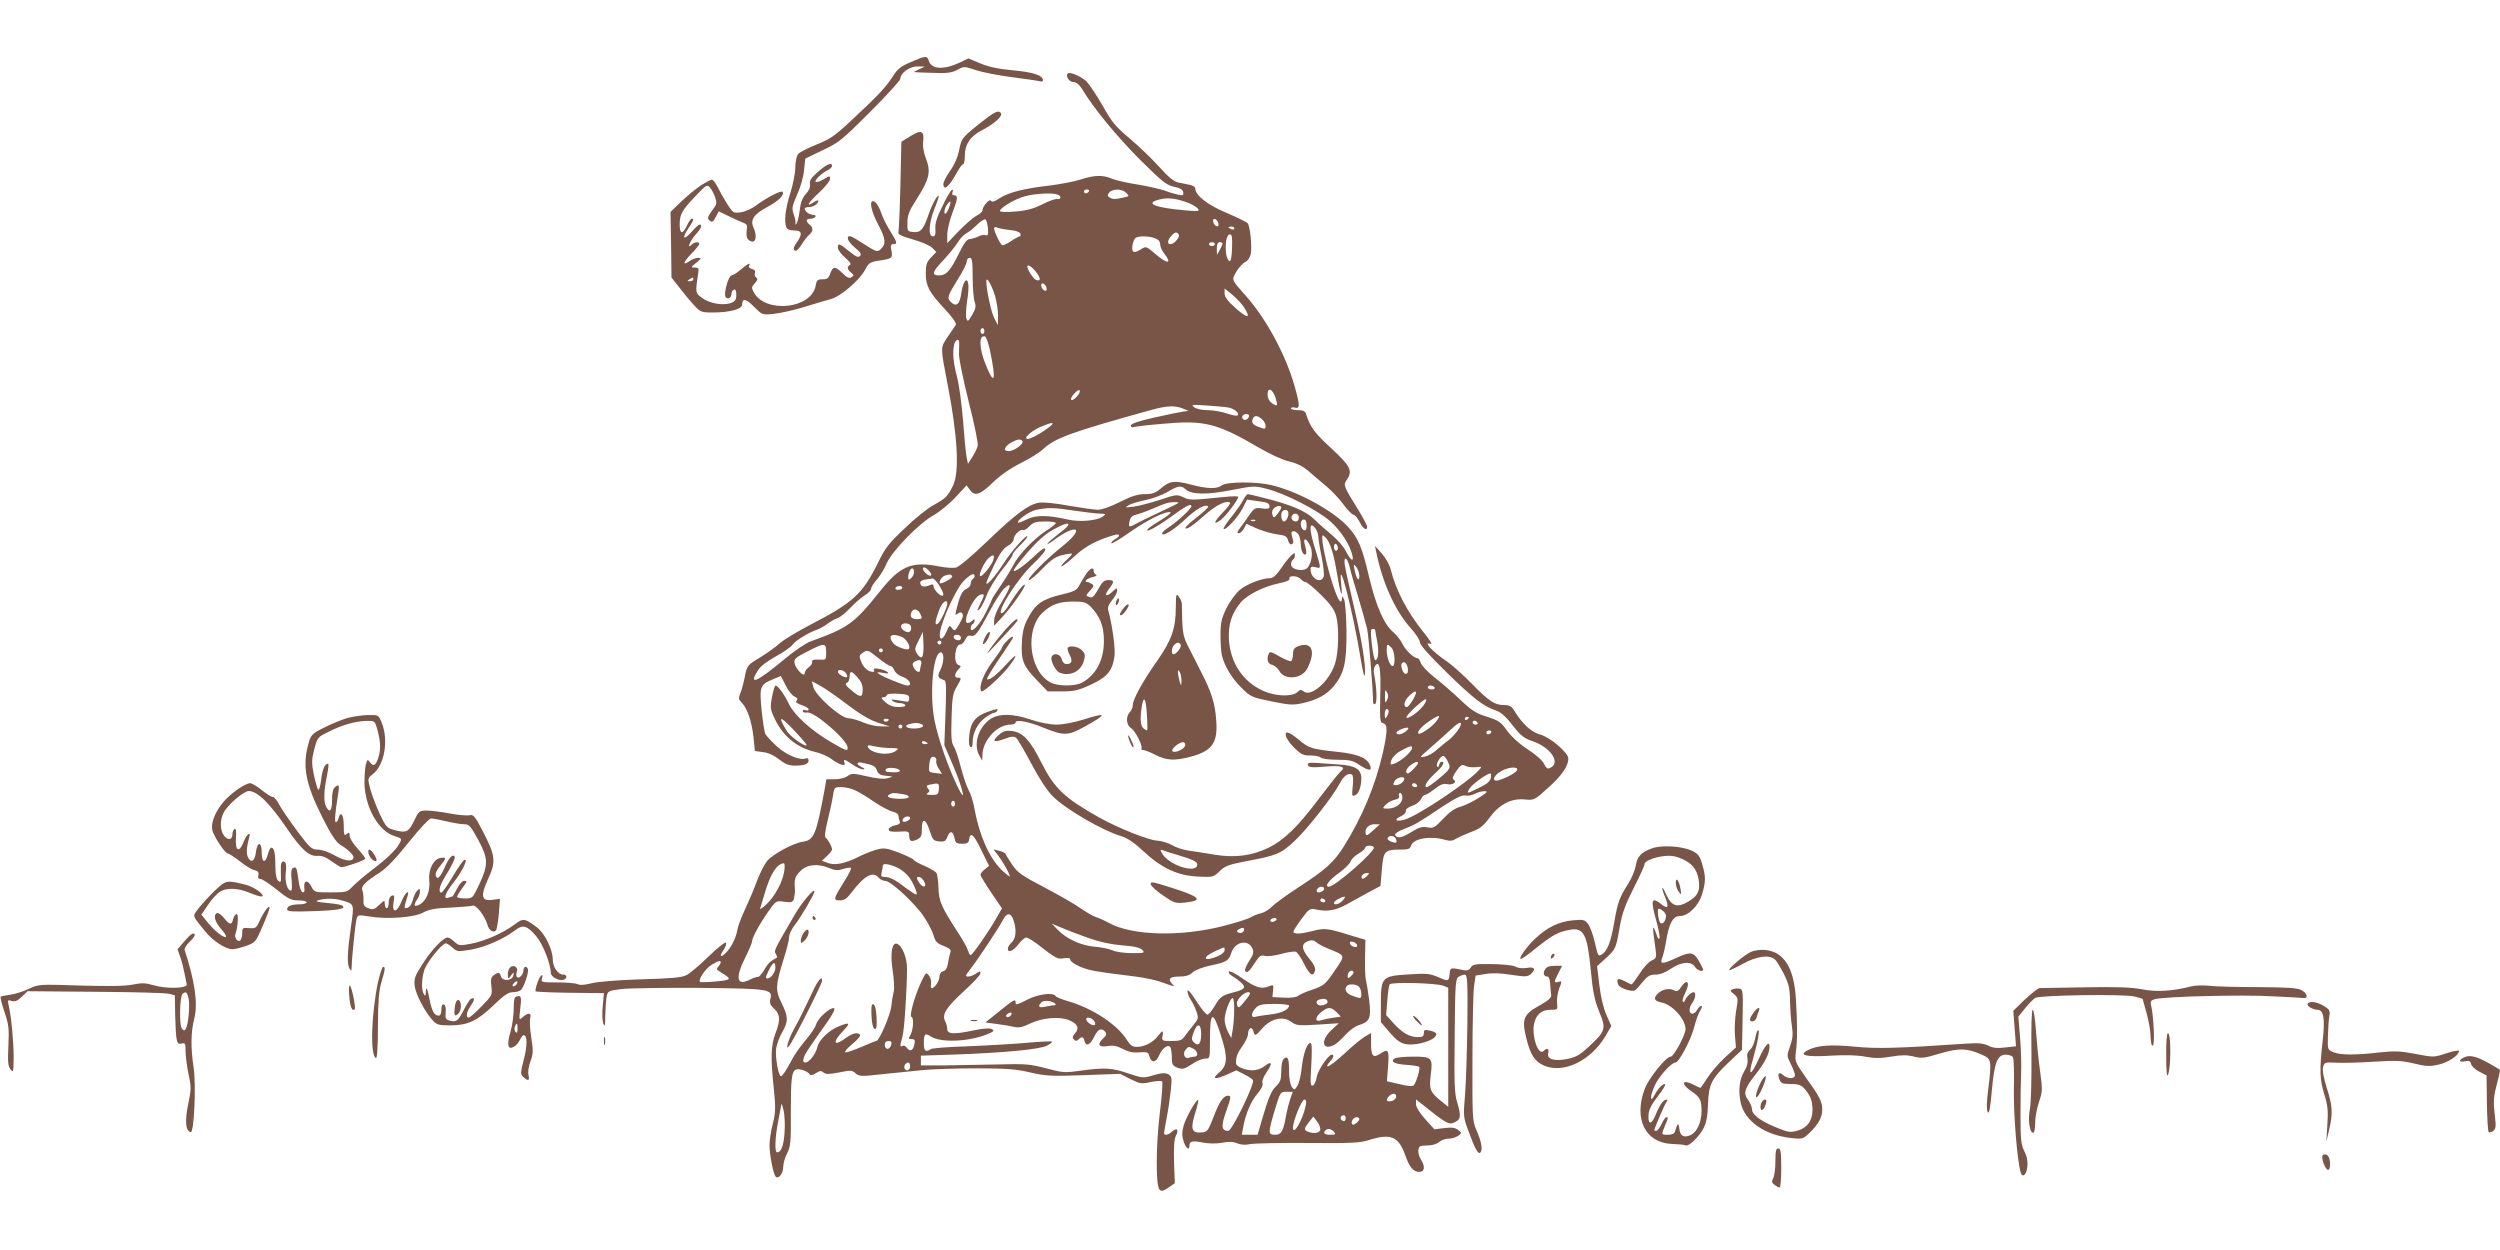 <?xml version="1.0" standalone="no"?>
<!DOCTYPE svg PUBLIC "-//W3C//DTD SVG 20010904//EN"
 "http://www.w3.org/TR/2001/REC-SVG-20010904/DTD/svg10.dtd">
<svg version="1.0" xmlns="http://www.w3.org/2000/svg"
 width="1280pt" height="640pt" viewBox="0 0 1280 640"
 preserveAspectRatio="xMidYMid meet">
<g transform="translate(0,640) scale(0.1,-0.1)"
fill="#795548" stroke="none">
<path d="M4663 6082 c-50 -21 -69 -36 -91 -72 -38 -58 -73 -96 -203 -217 -91
-86 -116 -104 -186 -132 -45 -18 -88 -40 -96 -49 -8 -10 -15 -39 -15 -69 0
-29 -12 -89 -26 -133 -25 -79 -32 -142 -20 -174 4 -10 18 -16 40 -16 41 0 44
-18 13 -62 -15 -20 -18 -33 -11 -40 7 -7 18 2 35 28 13 22 32 45 41 53 20 17
21 35 1 51 -21 17 -19 30 4 30 11 0 23 5 26 10 3 6 -2 10 -12 10 -19 0 -43 18
-43 32 0 4 10 8 23 8 23 0 47 17 47 32 0 5 -11 1 -25 -8 -42 -28 -28 -3 30 51
30 28 55 59 55 69 0 17 -2 17 -35 -3 -19 -11 -37 -16 -39 -12 -6 9 29 43 62
60 12 6 22 16 22 21 0 21 -29 9 -72 -30 -35 -30 -44 -45 -41 -62 3 -16 -4 -33
-21 -51 -18 -20 -27 -43 -32 -87 -4 -33 -12 -63 -18 -67 -6 -3 -8 -3 -4 1 3 4
1 25 -7 45 -12 35 -11 42 17 106 17 37 33 94 35 126 l6 57 89 43 c84 39 100
53 244 197 85 85 154 161 154 169 0 29 47 63 87 63 l38 -1 -30 -14 c-16 -7
-28 -14 -25 -14 3 -1 46 -3 95 -4 73 -3 97 0 126 15 35 19 36 19 95 -1 33 -11
116 -27 184 -36 69 -9 133 -18 143 -21 9 -3 17 -1 17 5 0 25 -51 42 -154 51
-75 7 -127 18 -168 36 l-60 25 -41 -20 c-85 -40 -148 -37 -162 9 -8 26 -17 25
-92 -8z"/>
<path d="M5467 6024 c-13 -13 7 -44 28 -44 16 0 30 -12 46 -37 58 -97 175
-239 294 -359 115 -114 136 -131 175 -140 31 -6 46 -15 48 -28 3 -16 -1 -18
-25 -13 -15 3 -47 12 -69 21 -23 8 -85 22 -138 31 -54 8 -113 22 -133 30 -47
20 -88 19 -160 -4 -33 -11 -105 -24 -159 -31 -130 -15 -211 -35 -256 -65 -25
-17 -39 -21 -44 -13 -8 12 -43 -28 -44 -49 0 -7 -14 -20 -31 -28 -17 -9 -57
-44 -90 -78 l-59 -62 0 42 c0 24 11 72 25 109 29 77 31 94 10 94 -9 0 -12 6
-8 17 4 10 2 14 -5 9 -6 -3 -28 -41 -48 -84 -28 -56 -37 -87 -35 -114 2 -29
-1 -38 -13 -38 -25 0 -20 70 9 142 14 34 23 63 21 65 -6 7 -34 -43 -51 -93
-26 -78 -41 -96 -78 -92 -31 3 -32 4 -31 49 0 37 9 60 47 119 65 102 74 140
49 205 -12 30 -18 64 -16 85 8 60 -7 68 -63 34 l-48 -30 -5 -224 c-3 -124 -8
-231 -10 -239 -4 -11 16 -20 74 -37 43 -12 88 -31 99 -43 l21 -21 -27 -28
c-22 -23 -27 -37 -27 -81 0 -66 17 -97 97 -183 40 -43 61 -73 57 -81 -4 -6
-23 -34 -42 -62 -38 -57 -38 -47 1 -250 50 -257 60 -442 27 -510 -27 -56 -38
-67 -100 -101 -30 -16 -97 -69 -148 -119 -82 -77 -101 -102 -138 -179 -77
-156 -127 -202 -340 -312 -71 -37 -144 -81 -162 -98 -18 -17 -63 -49 -100 -72
-65 -39 -67 -41 -78 -96 -6 -31 -16 -70 -23 -86 -11 -27 -10 -33 7 -50 28 -28
51 -96 60 -177 l7 -70 42 -6 c27 -3 57 -17 82 -37 30 -24 50 -32 80 -32 50 0
71 8 71 27 0 9 -6 13 -14 10 -30 -12 -98 17 -147 60 -27 25 -54 54 -60 64 -5
10 -14 67 -20 126 -11 120 -8 128 63 157 l36 15 24 -47 c12 -26 33 -52 45 -58
16 -7 19 -14 12 -21 -8 -8 0 -14 25 -23 20 -6 36 -16 36 -22 0 -6 -7 -8 -15
-4 -8 3 -15 1 -15 -5 0 -6 10 -9 23 -7 38 5 207 -142 207 -180 0 -19 -7 -17
-81 26 -102 59 -191 139 -219 196 -23 49 -57 96 -69 96 -4 0 -12 -26 -18 -57
-10 -50 -9 -64 8 -101 42 -97 116 -160 213 -182 26 -6 62 -21 80 -34 42 -32
78 -43 70 -22 -8 22 -1 20 42 -9 20 -14 44 -25 53 -24 11 0 9 4 -6 11 -32 15
-29 30 5 22 56 -12 63 -16 72 -39 7 -18 18 -25 47 -27 38 -4 38 -4 9 -12 -19
-6 -54 -3 -106 9 -72 16 -79 17 -101 1 -13 -9 -42 -16 -66 -16 l-42 0 -10 -58
c-43 -229 -53 -253 -112 -262 -48 -7 -152 -63 -182 -99 -13 -16 -37 -63 -52
-103 -14 -40 -42 -104 -60 -143 -18 -38 -36 -85 -39 -103 -8 -47 -33 -95 -62
-123 -27 -25 -32 -15 -8 19 8 12 14 28 11 35 -2 7 -40 -23 -88 -69 -46 -45
-98 -89 -115 -97 -23 -12 -78 -17 -230 -21 -121 -4 -221 -12 -254 -20 -35 -9
-61 -11 -72 -5 -9 5 -56 9 -103 9 -83 0 -86 1 -80 21 5 14 3 19 -3 15 -12 -7
-36 -75 -29 -82 2 -2 82 -6 177 -7 l172 -2 -6 -66 c-4 -36 -2 -76 3 -90 8 -19
10 -11 10 42 1 37 4 80 7 96 6 29 9 31 77 39 40 5 221 7 402 6 359 -4 372 -6
359 -59 -5 -17 0 -30 20 -48 31 -29 33 -57 6 -127 -23 -61 -25 -123 -8 -283
10 -97 9 -120 -5 -178 -10 -36 -17 -86 -17 -111 0 -49 19 -146 31 -160 14 -16
39 15 39 48 0 18 9 50 20 71 18 35 20 58 19 206 0 175 4 214 27 223 17 6 59
-8 69 -24 5 -8 14 -6 32 5 20 13 27 14 39 4 12 -10 28 -10 80 0 59 12 67 12
84 -4 18 -16 29 -17 127 -6 60 6 152 16 205 21 54 6 183 10 287 10 157 0 204
-4 276 -21 79 -18 106 -20 274 -14 l186 7 53 -27 c49 -24 57 -26 104 -15 28 6
54 7 58 3 4 -5 -1 -78 -12 -163 -20 -171 -21 -371 -1 -391 10 -10 19 -7 45 10
l33 23 -4 110 c-2 77 1 117 10 134 16 30 5 42 -19 21 -19 -18 -42 -23 -42 -9
0 4 6 41 14 82 8 41 17 105 21 142 6 61 5 67 -14 78 -16 8 -34 7 -75 -5 -53
-16 -57 -15 -129 9 -83 29 -124 31 -245 14 -78 -11 -90 -11 -175 12 -84 22
-106 24 -252 20 -88 -2 -212 -4 -275 -5 l-115 0 0 25 0 25 180 6 c246 9 427
26 465 45 17 9 29 18 26 21 -2 3 -59 0 -127 -6 -67 -6 -204 -14 -306 -18 -101
-3 -186 -10 -189 -15 -3 -4 -12 -8 -20 -8 -10 0 -14 12 -14 38 0 49 6 55 36
35 51 -33 197 -27 292 13 31 13 34 17 20 25 -11 6 -41 4 -90 -6 -104 -22 -138
-20 -138 6 0 11 -5 29 -11 41 -18 33 6 71 97 154 46 42 84 82 84 91 0 12 -3
12 -22 -1 -12 -9 -31 -16 -41 -16 -16 0 -15 5 11 38 40 51 145 210 166 250 21
41 41 41 55 1 17 -49 13 -94 -9 -114 -11 -10 -20 -24 -20 -32 0 -24 27 -13 54
22 15 19 33 35 40 35 7 0 32 -15 55 -32 101 -78 105 -80 139 -74 22 3 32 1 32
-8 0 -8 22 -23 49 -35 47 -20 75 -25 285 -51 49 -6 112 -20 140 -31 60 -22 64
-23 48 -7 -25 25 -13 38 35 38 34 0 53 6 69 21 13 12 51 27 89 35 85 18 96 24
109 65 19 58 86 72 108 23 9 -20 6 -30 -16 -64 -15 -22 -24 -45 -21 -51 9 -14
22 -3 51 43 22 34 29 39 50 34 14 -4 52 1 84 10 33 9 66 14 75 11 8 -4 27 -31
42 -62 28 -57 47 -69 56 -35 3 14 -6 34 -29 61 -41 50 -43 76 -8 90 20 7 31 6
43 -5 9 -8 36 -23 61 -33 91 -37 90 -31 33 -114 -47 -69 -54 -75 -111 -95 -34
-11 -68 -26 -76 -33 -9 -7 -37 -11 -73 -9 l-58 3 3 32 c3 32 3 33 -24 22 -38
-14 -66 -5 -135 43 -32 23 -62 38 -66 34 -5 -5 0 -13 11 -20 40 -24 66 -48 66
-60 0 -8 -21 -19 -47 -25 -67 -17 -75 -23 -104 -72 -14 -24 -31 -44 -37 -44
-7 0 -33 32 -57 70 -29 45 -45 63 -45 50 0 -11 8 -31 17 -44 9 -14 22 -40 29
-60 11 -33 10 -38 -14 -67 -15 -18 -35 -44 -45 -58 -15 -22 -25 -26 -69 -26
-48 0 -50 1 -46 25 6 32 1 32 -24 0 -25 -33 -69 -55 -107 -55 -23 0 -34 8 -51
35 -48 78 -176 163 -302 199 -31 9 -60 21 -63 26 -13 21 -92 10 -149 -20 -43
-23 -56 -27 -56 -15 0 23 -7 19 -84 -43 l-71 -57 60 -8 c33 -4 73 -11 89 -15
22 -5 42 -1 77 16 63 31 152 39 202 19 45 -19 55 -41 31 -68 -13 -15 -15 -22
-6 -31 9 -9 15 -9 24 0 17 17 25 15 31 -9 8 -29 29 -19 50 24 18 39 37 46 56
24 8 -11 6 -18 -9 -32 -34 -31 -26 -49 20 -41 29 5 49 1 80 -15 28 -15 53 -20
85 -17 38 3 45 0 49 -18 10 -37 34 -37 50 1 17 41 51 63 60 39 3 -9 6 -32 6
-53 0 -31 4 -38 29 -48 26 -9 35 -7 73 18 23 16 54 29 68 29 25 0 25 0 25 99
0 144 15 150 55 23 38 -119 36 -157 -11 -196 -38 -32 -17 -35 47 -6 l44 20 39
-20 c22 -11 43 -24 46 -30 11 -17 -107 -260 -126 -260 -35 0 -38 23 -13 94 28
81 29 86 11 86 -23 0 -45 -32 -74 -110 -27 -69 -31 -75 -59 -78 -52 -5 -60 16
-36 95 12 37 19 69 17 71 -8 8 -63 -89 -75 -132 -9 -34 -9 -52 0 -80 12 -36
30 -49 30 -22 0 23 14 27 69 16 31 -6 69 -6 98 -1 33 7 57 6 78 -3 19 -8 42
-9 65 -4 19 4 152 7 295 6 221 -2 268 0 314 15 113 35 151 19 186 -78 22 -62
41 -85 72 -85 28 0 31 28 7 65 -8 13 -14 34 -12 47 3 20 9 23 44 23 26 0 49 7
61 17 11 10 33 18 49 18 17 0 39 7 50 15 19 15 19 15 -1 30 -15 12 -33 14 -71
9 l-50 -6 -47 52 c-29 32 -47 62 -47 77 l0 24 38 -30 c110 -89 131 -101 156
-89 35 15 38 32 19 96 -16 50 -18 94 -15 347 2 259 4 291 19 303 9 6 24 12 32
12 14 0 16 -29 14 -252 -2 -139 -7 -303 -12 -364 -9 -105 -9 -114 15 -178 36
-100 54 -132 65 -115 11 17 3 57 -23 116 -19 42 -20 67 -19 362 0 174 4 341 8
371 l8 55 50 8 c33 6 78 5 132 -4 76 -11 85 -11 103 6 26 24 16 37 -25 29 -19
-3 -43 -1 -56 7 -14 7 -64 12 -120 13 -85 1 -99 -1 -109 -18 -8 -13 -19 -17
-38 -13 -67 14 -67 14 -70 -20 -4 -39 -6 -39 -63 -14 -38 16 -59 18 -147 12
-136 -8 -142 -14 -142 -149 l0 -95 45 -53 c35 -40 55 -55 83 -60 42 -8 118 10
145 33 20 19 14 28 -25 37 -24 5 -28 3 -28 -14 0 -16 -7 -20 -30 -20 -43 0
-80 21 -125 71 l-38 42 6 73 c3 40 8 78 12 84 8 13 238 7 275 -7 l25 -10 0
-305 0 -305 -42 34 c-51 42 -56 57 -48 127 12 91 7 96 -88 96 -45 0 -88 -4
-96 -9 -25 -16 -2 -29 59 -33 33 -2 62 -7 66 -10 7 -7 -13 -76 -27 -94 -6 -7
-28 -6 -73 5 l-65 15 6 78 c6 84 2 91 -42 62 -35 -23 -45 -10 -45 52 l0 55
-31 -18 c-17 -10 -64 -48 -104 -86 -40 -37 -79 -67 -86 -67 -7 0 -3 10 11 25
15 16 20 29 14 34 -14 14 -76 -74 -83 -116 -3 -20 -12 -38 -20 -41 -12 -4 -13
13 -7 107 4 71 3 111 -4 111 -18 0 -37 -54 -45 -125 -3 -38 -14 -81 -22 -94
-15 -23 -16 -24 -29 -6 -8 11 -14 44 -14 80 0 67 -6 81 -27 64 -8 -7 -13 -32
-13 -63 0 -43 -5 -57 -25 -76 -26 -24 -40 -58 -75 -177 l-21 -73 -40 0 -41 0
7 38 c12 68 40 134 73 172 20 24 30 44 26 54 -4 10 5 33 21 56 33 47 27 61
-11 31 -15 -12 -41 -21 -60 -21 -38 0 -83 18 -85 34 -3 30 6 54 32 90 16 22
29 50 29 62 0 31 20 41 27 15 7 -28 11 -27 47 15 43 49 104 63 146 33 27 -20
36 -21 137 -15 l108 7 -37 -34 c-61 -56 -47 -112 18 -74 11 7 35 29 53 49 18
20 47 42 65 48 61 20 67 35 56 131 -6 46 -14 93 -17 104 -3 11 -5 61 -4 111
l2 92 -73 22 c-122 38 -136 39 -195 24 -69 -18 -107 -18 -100 -1 3 7 22 37 43
65 37 50 41 52 74 45 58 -12 101 -4 159 29 31 17 81 45 113 62 l56 30 7 83 c8
96 14 103 94 103 41 0 51 3 56 21 12 36 98 51 174 29 24 -7 38 -6 54 5 12 7
47 23 78 35 46 16 64 31 95 73 51 69 111 100 179 94 50 -5 51 -4 121 59 69 61
104 112 104 150 0 30 -94 110 -144 123 -45 11 -94 57 -134 124 -13 21 -24 27
-50 27 -49 0 -78 19 -167 110 -44 45 -100 95 -125 112 -78 53 -128 108 -84 91
9 -3 -7 23 -36 58 -84 104 -143 216 -170 325 -5 22 -26 58 -45 80 l-35 39 6
-30 c31 -155 96 -300 174 -388 28 -30 50 -64 50 -76 0 -13 49 -68 136 -153
137 -134 190 -175 254 -196 24 -8 51 -32 85 -76 41 -53 58 -66 102 -81 91 -31
144 -108 93 -135 -16 -9 -22 -6 -35 20 -9 18 -45 49 -84 74 -42 27 -81 63
-104 94 -32 45 -43 53 -103 72 -56 17 -78 31 -138 88 -39 37 -99 89 -134 116
-34 27 -65 60 -68 73 -4 12 -11 23 -16 23 -19 0 -63 42 -78 74 -8 18 -30 45
-47 60 -47 39 -88 134 -123 281 -36 153 -55 199 -106 255 -75 84 -258 184
-394 216 -76 19 -229 18 -254 -1 -26 -20 -76 -18 -163 5 -82 21 -105 18 -151
-22 -26 -22 -42 -28 -81 -28 -36 0 -67 -10 -127 -40 -45 -23 -93 -40 -112 -40
-19 0 -87 10 -151 21 -71 13 -131 19 -153 15 -54 -10 -119 -59 -263 -197 -74
-72 -145 -131 -160 -135 -14 -3 -52 -1 -82 5 -145 29 -203 5 -308 -127 -132
-165 -163 -187 -355 -256 -25 -9 -85 -50 -135 -92 -142 -118 -184 -136 -135
-57 12 20 46 47 92 72 40 22 78 49 85 59 12 20 85 65 126 78 12 4 36 17 52 29
17 13 40 26 53 30 13 4 41 27 64 51 22 24 56 53 74 65 19 11 34 27 34 34 0 8
13 30 30 48 16 19 39 56 50 83 27 62 164 204 240 246 30 17 81 58 112 92 l57
61 16 -22 c25 -36 52 -28 119 37 40 39 91 73 142 99 43 21 94 52 113 70 63 59
144 88 555 202 80 22 123 24 163 7 l28 -12 -25 -3 c-14 -2 -80 -15 -147 -30
-83 -19 -123 -32 -123 -42 0 -7 6 -11 14 -8 7 3 73 11 147 17 216 20 279 4
498 -124 53 -31 118 -61 149 -68 37 -8 70 -24 98 -47 23 -20 65 -56 94 -80 29
-24 68 -66 87 -92 19 -26 42 -51 52 -54 10 -3 24 -20 32 -37 15 -33 39 -49 39
-26 0 8 -21 47 -46 88 -76 123 -77 127 -59 152 32 47 21 70 -78 162 -86 78
-109 110 -131 179 -4 12 -16 17 -41 17 -19 0 -35 4 -35 9 0 5 9 7 20 4 26 -7
26 11 0 104 -44 160 -145 349 -251 468 -76 86 -74 79 -49 124 13 21 33 44 45
49 13 6 25 23 29 42 7 38 -3 140 -16 157 -5 6 -54 30 -108 53 -98 41 -160 90
-160 125 0 7 -13 16 -30 19 -16 3 -43 9 -59 12 -20 4 -51 29 -97 81 -37 41
-105 106 -150 144 -71 59 -91 83 -138 167 -30 53 -68 109 -83 125 -28 26 -86
51 -96 41z m108 -604 c-3 -5 -10 -10 -16 -10 -5 0 -9 5 -9 10 0 6 7 10 16 10
8 0 12 -4 9 -10z m191 -7 c17 -17 16 -18 -12 -24 -43 -10 -58 -10 -73 0 -12 8
-12 12 -2 25 18 21 65 20 87 -1z m-352 -9 c22 -8 20 -26 -1 -23 -10 2 -45 -11
-78 -28 -45 -22 -80 -32 -137 -36 -48 -4 -78 -3 -78 3 0 16 76 61 127 75 51
14 141 19 167 9z m663 -40 c23 -8 47 -22 55 -31 12 -15 6 -16 -63 -10 -161 14
-214 37 -127 57 39 9 78 4 135 -16z m-1220 -33 c-7 -17 -16 -29 -19 -25 -7 7
0 33 15 52 16 21 18 7 4 -27z m201 -99 c3 -34 0 -41 -12 -36 -8 3 -25 0 -37
-7 -13 -6 -32 -12 -44 -13 -15 -1 -29 -20 -55 -73 -44 -89 -65 -113 -102 -113
-41 0 -35 18 25 81 28 31 61 71 72 90 11 18 30 38 42 44 12 6 36 25 54 43 18
18 38 31 44 29 5 -2 11 -22 13 -45z m1180 24 c3 -12 -1 -17 -10 -14 -7 3 -15
13 -16 22 -3 12 1 17 10 14 7 -3 15 -13 16 -22z m-1066 -34 c28 -2 49 -10 52
-18 3 -8 2 -14 -3 -14 -4 0 -25 -11 -45 -25 -21 -14 -41 -23 -45 -20 -11 6
-41 69 -41 85 0 8 6 9 18 4 9 -4 38 -9 64 -12z m1148 8 c0 -5 -7 -7 -15 -4 -8
4 -15 8 -15 10 0 2 7 4 15 4 8 0 15 -4 15 -10z m-285 -31 c8 -12 -23 -49 -42
-49 -18 0 -16 20 4 42 18 21 29 23 38 7z m273 -69 c-1 -41 -6 -69 -12 -67 -28
9 -27 137 1 137 11 0 13 -15 11 -70z m-394 50 c17 -6 26 -17 26 -31 0 -11 9
-32 20 -46 44 -56 18 -57 -45 -3 -45 39 -48 40 -71 25 -38 -24 -51 -20 -46 18
3 17 10 35 16 39 16 11 70 10 100 -2z m306 -30 c0 -5 -7 -10 -15 -10 -8 0 -15
5 -15 10 0 6 7 10 15 10 8 0 15 -4 15 -10z m40 3 c-1 -5 -7 -19 -15 -33 l-14
-25 -1 33 c0 22 5 32 15 32 8 0 15 -3 15 -7z m-1280 -172 c0 -55 5 -112 10
-126 8 -22 6 -35 -12 -66 -20 -35 -23 -38 -30 -20 -4 11 -2 49 3 85 6 36 9 76
7 90 -5 43 -29 14 -36 -45 -8 -58 -26 -73 -55 -44 -19 19 -16 30 40 120 24 38
43 77 43 87 0 10 7 18 15 18 12 0 15 -18 15 -99z m324 27 c26 -33 26 -51 0
-41 -13 5 -44 52 -44 68 0 14 21 2 44 -27z m-209 -124 c8 -28 15 -74 15 -101
l-1 -48 -18 35 c-16 30 -42 151 -41 192 1 25 29 -25 45 -78z m263 42 c3 -12
-1 -17 -10 -14 -7 3 -15 13 -16 22 -3 12 1 17 10 14 7 -3 15 -13 16 -22z
m1015 -105 c32 -53 15 -53 -45 0 -42 37 -58 58 -58 76 l0 26 43 -35 c23 -20
50 -49 60 -67z m-1333 -116 c0 -8 -4 -15 -10 -15 -5 0 -10 7 -10 15 0 8 5 15
10 15 6 0 10 -7 10 -15z m27 -91 c35 -163 26 -197 -21 -79 -34 84 -35 153 -2
142 5 -2 15 -30 23 -63z m-156 34 c0 -7 0 -33 -1 -58 -1 -26 21 -130 50 -248
29 -113 49 -212 46 -225 -3 -12 -15 -38 -28 -57 l-22 -35 -7 35 c-4 19 -12
103 -18 185 -7 83 -20 184 -31 225 -20 77 -24 128 -14 168 7 24 23 30 25 10z
m600 -281 c-29 -30 -39 -12 -10 19 14 15 25 20 27 14 3 -7 -5 -21 -17 -33z
m1020 -4 c13 -42 10 -47 -19 -27 -14 10 -22 26 -22 44 0 40 25 30 41 -17z
m-245 -49 c33 -5 62 -29 50 -41 -3 -4 -28 1 -54 10 -26 9 -70 17 -98 17 -29 0
-58 6 -70 15 -17 13 -11 14 61 9 44 -3 94 -7 111 -10z m108 -49 c-4 -8 -12
-15 -20 -15 -8 0 -14 7 -14 15 0 8 9 15 20 15 13 0 18 -5 14 -15z m68 -12 c10
-9 18 -24 18 -34 0 -16 -4 -17 -30 -7 -35 12 -44 23 -36 43 7 20 25 19 48 -2z
m-1088 -38 c-42 -33 -104 -67 -116 -62 -19 6 31 47 83 67 49 20 62 18 33 -5z
m-139 -74 c8 -14 -44 -51 -71 -51 -30 0 -22 25 15 45 31 17 48 19 56 6z m835
-246 c31 -28 110 -29 236 -4 113 22 119 22 180 6 95 -24 262 -110 325 -166 54
-48 100 -119 113 -174 9 -39 -9 -26 -34 23 -11 21 -43 58 -72 82 -29 24 -70
60 -92 82 -43 40 -116 72 -252 106 -42 11 -81 20 -85 20 -5 0 -16 -15 -25 -32
-9 -18 -37 -57 -61 -87 -24 -29 -41 -56 -38 -59 9 -10 73 59 97 105 l23 45 49
-7 c57 -7 66 -11 66 -30 0 -9 -10 -12 -38 -8 -35 5 -40 2 -65 -33 -14 -22 -36
-51 -47 -66 -16 -21 -18 -28 -8 -28 8 0 20 11 27 24 l13 24 53 -24 c30 -13 76
-26 104 -30 42 -5 50 -10 56 -31 3 -13 11 -22 18 -20 7 2 10 11 8 18 -2 8 -6
22 -8 32 -7 24 23 22 37 -2 5 -11 10 -32 10 -48 0 -32 15 -61 26 -50 4 4 2 23
-4 43 -13 43 5 43 26 0 15 -31 10 -82 -12 -111 -18 -25 -86 -13 -86 15 0 10 5
22 10 25 6 3 10 13 10 22 0 14 -2 14 -19 -1 -10 -9 -34 -39 -52 -66 -22 -33
-41 -50 -55 -50 -41 0 -120 -30 -156 -60 -20 -17 -51 -59 -68 -93 -26 -53 -31
-75 -31 -138 0 -41 3 -88 7 -104 13 -55 52 -120 101 -167 46 -46 53 -49 153
-69 91 -19 111 -20 160 -9 75 17 122 43 159 87 53 65 66 120 65 278 -1 77 -6
151 -12 165 -8 18 -11 20 -11 8 -2 -38 -19 -15 -44 60 -27 79 -57 206 -57 245
0 20 1 20 17 5 23 -24 41 -79 59 -188 17 -104 30 -137 21 -51 -19 169 60 -137
100 -384 10 -62 19 -97 21 -81 6 47 -15 177 -57 355 -21 91 -42 183 -45 204
-9 52 11 48 24 -5 5 -24 26 -95 45 -158 19 -63 39 -136 45 -161 8 -40 29 -299
30 -367 0 -15 4 -21 11 -16 11 6 8 86 -6 154 -3 14 -1 32 5 40 23 34 31 -13
27 -152 -3 -125 -2 -137 15 -141 23 -7 23 -37 -1 -148 -38 -168 -106 -332
-202 -485 -50 -79 -92 -117 -232 -208 -62 -40 -123 -85 -136 -99 -13 -14 -38
-29 -55 -33 -17 -4 -40 -13 -51 -20 -12 -8 -75 -28 -141 -45 -218 -56 -467
-50 -585 15 -24 13 -55 27 -69 31 -14 4 -47 24 -75 43 -27 20 -111 68 -185
107 -118 62 -139 76 -167 117 -17 26 -33 51 -35 56 -1 5 -16 12 -32 16 l-29 7
25 -33 c26 -35 58 -92 58 -105 0 -4 -18 11 -41 32 -64 63 -114 175 -140 315
-6 36 -20 79 -30 95 -9 17 -27 68 -39 115 -12 47 -28 96 -37 109 -12 18 -14
48 -11 145 3 104 6 126 26 159 26 45 26 47 7 47 -20 0 -19 19 1 42 16 16 16
18 0 24 -26 10 -17 104 10 104 8 0 20 11 26 25 8 17 17 24 28 20 22 -7 38 14
95 122 27 51 61 105 77 120 41 39 36 11 -12 -67 -23 -37 -40 -78 -40 -95 l0
-29 41 44 c47 50 123 159 116 166 -6 6 -40 -37 -78 -98 -15 -27 -34 -48 -40
-48 -32 0 82 180 162 254 36 34 64 67 61 74 -3 10 -17 1 -46 -26 -56 -54 -116
-97 -116 -83 0 6 32 48 71 93 49 56 91 94 131 116 84 48 108 38 36 -15 -31
-24 -60 -48 -64 -55 -5 -7 8 -1 27 13 121 91 168 69 52 -25 -85 -67 -192 -176
-174 -176 7 0 38 27 69 59 44 46 67 61 102 69 24 6 46 9 48 7 3 -2 -11 -18
-29 -34 -18 -17 -29 -31 -24 -31 6 0 37 25 70 55 55 50 110 79 198 105 31 10
37 -4 7 -20 -11 -6 -20 -15 -20 -21 0 -6 43 20 96 57 92 64 184 109 207 101 6
-2 -17 -20 -51 -41 -34 -20 -64 -41 -67 -47 -12 -19 46 12 112 59 88 64 113
77 113 60 0 -13 -73 -80 -122 -112 -16 -10 -28 -22 -28 -27 0 -19 57 15 117
71 58 55 105 81 119 67 3 -3 -22 -27 -55 -53 -34 -26 -61 -51 -61 -56 0 -15
37 10 101 67 55 49 111 76 127 61 3 -4 -14 -26 -38 -51 -47 -48 -51 -69 -6
-34 25 20 86 101 86 115 0 4 -30 4 -67 0 -179 -18 -180 -18 -214 -2 -33 15
-38 15 -119 -13 -47 -15 -107 -31 -135 -35 -47 -6 -48 -5 -25 8 14 8 53 19 87
26 34 7 83 25 110 41 56 33 70 35 93 14z m-75 -90 c-27 -13 -75 -36 -105 -50
-30 -14 -66 -32 -80 -40 -30 -17 -34 -14 -26 19 4 17 15 28 34 31 15 4 52 17
82 30 72 31 80 33 115 34 28 0 26 -2 -20 -24z m565 -4 c0 -5 -9 -19 -19 -32
-18 -22 -20 -22 -26 -6 -4 9 -2 24 5 32 14 16 40 20 40 6z m-1056 -16 c55 -8
113 -15 130 -15 29 -1 30 -2 12 -15 -28 -21 -120 -29 -179 -15 -100 23 -164
24 -209 1 -23 -11 -43 -19 -45 -17 -10 10 55 57 90 65 61 13 91 13 201 -4z
m1090 -3 c9 -15 -6 -52 -20 -52 -14 0 -20 41 -7 53 9 9 21 9 27 -1z m56 -32
c0 -11 -6 -20 -14 -20 -18 0 -29 16 -21 30 11 18 35 11 35 -10z m-223 -16 c-3
-3 -12 -4 -19 -1 -8 3 -5 6 6 6 11 1 17 -2 13 -5z m263 -24 c0 -22 -4 -28 -15
-24 -8 4 -15 17 -15 30 0 15 6 24 15 24 10 0 15 -10 15 -30z m-1285 10 c-4 -6
-25 -23 -48 -37 -59 -37 -142 -123 -168 -175 -12 -23 -41 -71 -65 -106 -24
-35 -44 -65 -44 -68 0 -2 -14 -34 -32 -69 -31 -64 -78 -113 -78 -81 0 8 5 18
10 21 6 3 10 11 10 18 0 8 -3 8 -12 -1 -7 -7 -17 -12 -24 -12 -29 0 27 131 63
144 25 10 26 1 2 -45 -16 -33 -18 -40 -6 -30 9 7 26 39 38 71 12 33 46 90 79
131 32 40 57 76 55 80 -2 3 14 23 35 44 22 22 40 43 40 47 0 18 -80 -72 -122
-137 -43 -67 -88 -118 -88 -100 0 5 18 46 40 92 29 60 49 87 70 98 17 9 30 24
30 34 0 21 35 55 48 47 5 -3 20 6 32 19 20 21 33 25 82 25 39 0 57 -4 53 -10z
m1331 -27 c7 -10 14 -29 14 -42 0 -13 8 -60 17 -105 9 -45 14 -90 10 -99 -15
-38 -67 -8 -67 38 0 13 6 16 25 11 30 -8 30 -10 0 89 -34 107 -33 152 1 108z
m114 -99 c0 -8 -4 -14 -10 -14 -5 0 -10 9 -10 21 0 11 5 17 10 14 6 -3 10 -13
10 -21z m-1765 -63 c-8 -25 -53 -81 -65 -81 -14 0 19 73 42 93 25 21 32 17 23
-12z m1875 -80 c0 -34 -16 -15 -24 29 -7 33 -6 34 9 16 8 -11 15 -31 15 -45z
m-2193 3 c-10 -10 -48 27 -41 38 4 6 16 1 27 -11 12 -11 18 -24 14 -27z m-87
17 c0 -10 -7 -24 -15 -31 -12 -10 -15 -10 -15 3 0 23 11 47 21 47 5 0 9 -8 9
-19z m195 -21 c6 -9 -55 -43 -63 -36 -7 8 12 35 26 39 28 8 31 7 37 -3z m115
1 c0 -6 -4 -13 -10 -16 -5 -3 -10 -14 -10 -23 0 -10 -10 -22 -22 -27 -22 -9
-35 -38 -52 -109 -6 -25 -5 -28 7 -18 14 12 27 7 27 -12 0 -6 -10 -27 -21 -46
-20 -32 -22 -33 -35 -16 -12 17 -14 15 -28 -18 -19 -46 -40 -48 -33 -3 9 62
81 219 118 259 34 36 59 48 59 29z m1670 -16 c7 -8 18 -15 24 -15 7 0 42 -29
79 -65 49 -48 69 -77 78 -108 16 -59 13 -189 -6 -246 -29 -90 -123 -172 -160
-141 -13 10 -19 10 -33 -4 -28 -25 -116 -21 -177 8 -102 47 -165 142 -173 261
-4 78 14 135 61 191 33 39 117 81 193 97 40 8 59 16 56 25 -5 17 43 15 58 -3z
m-1852 -31 c22 -36 28 -54 15 -54 -13 0 -43 33 -43 48 0 10 -6 12 -17 7 -31
-13 -47 -10 -51 7 -3 15 9 20 63 26 6 1 20 -15 33 -34z m-188 -14 c0 -5 -9
-10 -21 -10 -11 0 -17 5 -14 10 3 6 13 10 21 10 8 0 14 -4 14 -10z m230 -82
c-1 -20 -36 -95 -49 -102 -16 -10 -14 12 6 67 15 43 43 65 43 35z m-140 -47
c14 -28 13 -31 -14 -31 -29 0 -39 12 -30 34 8 22 31 20 44 -3z m-45 -75 c0
-25 -16 -30 -39 -13 -24 17 -12 39 17 35 14 -2 22 -10 22 -22z m2375 -9 c0 -2
5 -29 11 -60 10 -56 6 -97 -10 -97 -4 0 -12 36 -17 80 -7 63 -7 80 3 80 7 0
13 -1 13 -3z m-2319 -140 c-6 -6 -15 0 -25 15 -14 22 -14 27 7 68 l22 45 3
-59 c2 -32 -1 -63 -7 -69z m-106 103 c24 -9 48 -47 39 -62 -7 -11 -68 11 -81
29 -29 38 -10 53 42 33z m305 -6 c0 -9 -7 -14 -17 -12 -25 5 -28 28 -4 28 12
0 21 -6 21 -16z m-100 -24 c0 -5 -4 -10 -10 -10 -5 0 -10 5 -10 10 0 6 5 10
10 10 6 0 10 -4 10 -10z m-590 -50 c0 -39 0 -39 -37 -37 -28 1 -37 -2 -35 -12
2 -7 -6 -20 -18 -28 -11 -8 -20 -21 -20 -30 0 -25 -47 22 -52 52 -4 20 4 28
65 59 89 46 97 46 97 -4z m2894 24 c18 -17 22 -94 6 -94 -14 0 -30 44 -30 81
0 33 3 35 24 13z m-2604 -14 c0 -5 -4 -10 -10 -10 -5 0 -10 5 -10 10 0 6 5 10
10 10 6 0 10 -4 10 -10z m-22 -40 c27 -22 55 -40 61 -40 7 0 15 -10 20 -22 4
-12 23 -27 42 -33 35 -12 53 -45 25 -45 -18 0 -137 49 -151 63 -6 6 3 6 25 2
23 -5 32 -4 25 3 -15 15 -79 27 -71 13 4 -6 2 -11 -4 -11 -24 0 -48 20 -60 51
-12 28 -12 33 5 45 26 19 26 19 83 -26z m332 0 c0 -17 -7 -45 -16 -62 -16 -31
-13 -39 21 -51 11 -4 11 -42 4 -222 l-4 -110 48 -112 c52 -125 66 -198 17 -95
-49 104 -97 242 -115 332 -27 134 -8 350 32 350 8 0 13 -12 13 -30z m-114 -32
c-3 -13 -6 -26 -6 -30 0 -16 -20 -7 -31 13 -9 17 -8 23 2 30 26 16 42 10 35
-13z m2492 -21 c2 -18 -1 -27 -11 -27 -14 0 -29 44 -19 55 12 12 27 -3 30 -28z
m-2878 -22 c7 -9 10 -18 7 -21 -7 -8 -47 14 -47 26 0 15 26 12 40 -5z m62 -25
c18 -20 26 -40 25 -64 -1 -40 -13 -39 -64 5 -24 20 -28 29 -17 33 8 3 14 17
14 31 0 33 10 32 42 -5z m-57 -135 c69 -52 119 -82 160 -95 l60 -19 -45 0
c-25 0 -65 9 -90 20 -25 11 -59 21 -77 22 -40 1 -169 117 -179 160 l-7 29 39
-21 c22 -11 84 -54 139 -96z m3010 85 c3 -5 -3 -10 -14 -10 -12 0 -21 5 -21
10 0 6 6 10 14 10 8 0 18 -4 21 -10z m-243 -64 c-9 -18 -11 -16 -11 19 0 33 1
37 10 21 8 -12 8 -25 1 -40z m148 39 c0 -17 -36 -75 -47 -75 -20 0 -15 31 10
55 21 22 37 30 37 20z m-2595 -30 c0 -11 -4 -19 -10 -18 -5 1 -28 4 -50 8 -30
5 -36 4 -25 -4 8 -6 25 -11 37 -11 12 0 25 -4 28 -10 4 -6 -10 -10 -34 -10
-28 0 -48 7 -68 25 -22 19 -24 24 -10 25 9 0 17 5 17 10 0 7 22 10 58 8 49 -3
57 -6 57 -23z m2634 -36 c-23 -32 -79 -72 -88 -63 -8 7 85 94 99 94 6 0 1 -14
-11 -31z m-179 -31 c0 -7 -5 -20 -10 -28 -8 -12 -10 -9 -10 13 0 15 5 27 10
27 6 0 10 -6 10 -12z m-2981 -170 c8 -23 -81 38 -99 67 -49 79 -39 84 28 14
37 -39 69 -76 71 -81z m3222 115 c-21 -26 -81 -67 -88 -59 -9 9 12 34 54 63
54 37 65 36 34 -4z m169 23 c0 -3 -4 -8 -10 -11 -5 -3 -10 -1 -10 4 0 6 5 11
10 11 6 0 10 -2 10 -4z m-2970 -10 c0 -11 -19 -15 -25 -6 -3 5 1 10 9 10 9 0
16 -2 16 -4z m3015 -16 c3 -5 -1 -10 -9 -10 -9 0 -16 5 -16 10 0 6 4 10 9 10
6 0 13 -4 16 -10z m-2851 -6 c27 -10 7 -24 -35 -24 -40 0 -54 15 -21 23 27 7
39 7 56 1z m2766 -1 c0 -16 -36 -62 -65 -84 -17 -12 -43 -35 -60 -49 -16 -15
-43 -30 -60 -34 -29 -6 -28 -4 19 37 27 23 72 63 100 89 49 46 66 56 66 41z
m-2860 -13 c0 -5 -4 -10 -10 -10 -5 0 -10 5 -10 10 0 6 5 10 10 10 6 0 10 -4
10 -10z m2576 -26 c-22 -16 -46 -19 -46 -5 0 10 52 31 60 24 3 -3 -4 -11 -14
-19z m439 -4 c-3 -5 -10 -10 -16 -10 -5 0 -9 5 -9 10 0 6 7 10 16 10 8 0 12
-4 9 -10z m-2885 -56 c0 -2 -7 -4 -15 -4 -8 0 -15 4 -15 10 0 5 7 7 15 4 8 -4
15 -8 15 -10z m-190 -24 c42 -1 44 -2 26 -15 -36 -27 -132 -12 -143 22 -3 8 6
9 34 2 21 -5 58 -9 83 -9z m2670 0 c0 -6 -11 -21 -24 -34 -30 -31 -86 -60 -86
-46 0 24 22 51 58 69 43 23 52 25 52 11z m-2436 -65 c-3 -7 2 -25 12 -40 l17
-27 -34 4 c-31 3 -34 6 -32 32 3 43 10 56 27 50 8 -3 12 -12 10 -19z m2619 -4
c12 -25 12 -31 -2 -48 -18 -21 -95 -83 -105 -83 -19 0 0 32 39 68 43 39 56 62
36 62 -5 0 -11 -8 -13 -17 -2 -11 -6 -14 -10 -7 -8 12 17 54 32 54 5 0 15 -13
23 -29z m-153 -8 c0 -10 -42 -53 -52 -53 -17 0 -7 28 15 43 24 17 37 21 37 10z
m296 -21 c32 4 33 3 16 -15 -54 -61 -311 -233 -379 -253 -47 -14 -60 -1 -18
18 14 6 24 18 23 26 -2 8 11 19 32 26 19 6 39 21 45 34 5 12 15 22 21 22 6 0
28 14 49 30 30 24 45 29 66 25 28 -6 51 12 31 24 -8 5 -3 19 15 44 22 31 29
35 45 26 11 -6 35 -9 54 -7z m-2949 -17 c3 -9 -22 -12 -65 -7 -7 1 -10 7 -7
13 8 13 67 8 72 -6z m3161 3 c-4 -13 -54 -41 -95 -53 -36 -10 -29 22 10 45 36
23 91 27 85 8z m-135 -41 c-3 -17 -21 -32 -59 -50 -67 -33 -68 -33 -48 -2 14
22 88 75 105 75 3 0 4 -10 2 -23z m-443 -5 c0 -14 -24 -32 -42 -32 -16 0 -17
3 -8 20 10 19 50 29 50 12z m-2383 -52 c-2 -27 -5 -30 -37 -30 -25 0 -31 3
-21 9 12 8 12 12 2 24 -10 13 -8 16 11 20 45 9 47 8 45 -23z m2448 20 c3 -5
-1 -10 -9 -10 -9 0 -16 5 -16 10 0 6 4 10 9 10 6 0 13 -4 16 -10z m-2882 -24
c18 -7 63 -34 99 -59 37 -25 80 -48 97 -52 17 -4 31 -13 31 -20 0 -7 3 -20 6
-29 5 -12 -2 -18 -25 -22 -17 -4 -31 -13 -31 -21 0 -10 13 -13 53 -11 48 3 52
1 52 -19 1 -31 9 -35 39 -22 22 11 26 18 26 56 0 59 20 53 41 -13 14 -44 19
-49 47 -52 27 -3 34 1 42 22 13 35 29 33 37 -4 5 -26 10 -30 39 -30 26 0 33 4
36 22 6 41 23 27 62 -54 l40 -81 -22 -18 c-12 -9 -22 -22 -22 -28 0 -5 25 -47
55 -91 l55 -81 -27 -47 c-40 -71 -124 -192 -133 -192 -4 0 -10 11 -14 23 -3
13 -28 58 -56 100 -80 123 -94 155 -95 223 -1 34 -6 67 -10 74 -4 7 -31 23
-60 36 -29 12 -56 27 -59 33 -3 5 -37 21 -75 36 -62 23 -74 25 -113 15 -23 -7
-63 -22 -88 -35 -72 -36 -122 -47 -160 -34 l-32 12 26 24 c14 13 26 28 26 34
0 14 -21 53 -33 60 -6 5 -2 38 11 90 11 46 24 103 27 127 6 40 8 42 41 42 19
0 49 -6 67 -14z m3197 -42 c-30 -19 -73 -39 -94 -45 -27 -7 -55 -27 -87 -61
-43 -46 -50 -50 -81 -44 -27 5 -43 0 -82 -24 -48 -31 -76 -35 -83 -14 -2 6 18
19 44 29 55 21 65 26 195 113 72 47 104 63 120 59 13 -3 34 1 48 8 14 8 36 14
50 14 21 0 16 -5 -30 -35z m-2948 20 c47 -8 39 -24 -12 -24 -50 0 -77 10 -58
21 16 10 22 11 70 3z m2558 -18 c0 -30 -34 -56 -74 -56 -28 0 -29 1 -12 19 10
11 31 23 46 26 20 4 27 11 23 21 -3 8 0 14 6 14 6 0 11 -11 11 -24z m-2290
-31 c0 -8 -4 -15 -10 -15 -5 0 -10 7 -10 15 0 8 5 15 10 15 6 0 10 -7 10 -15z
m-230 -74 c0 -10 -30 -24 -37 -17 -3 3 -2 9 2 15 8 13 35 15 35 2z m2370 -63
c-30 -27 -35 -29 -38 -15 -5 26 16 47 47 47 l26 -1 -35 -31z m117 -43 c8 -21
2 -24 -25 -14 -13 5 -20 13 -17 19 9 15 35 12 42 -5z m-113 -43 c11 -18 -199
-202 -230 -202 -25 0 0 34 55 73 27 20 52 45 56 56 3 11 21 29 40 40 19 11 35
25 35 31 0 12 37 14 44 2z m-3019 -124 c-9 -56 -48 -128 -93 -170 -19 -18 -33
-26 -30 -18 3 8 13 42 23 75 28 99 63 153 98 155 5 0 6 -19 2 -42z m585 17
c14 -7 35 -24 47 -37 24 -26 56 -98 44 -98 -5 0 -28 15 -52 33 -57 44 -83 57
-110 57 -17 0 -20 4 -15 23 3 12 6 28 6 35 0 14 38 8 80 -13z m-353 0 c29 -12
43 -13 70 -4 19 6 37 8 40 5 3 -3 -12 -34 -34 -68 -57 -91 -58 -98 -23 -98 22
0 36 9 57 37 69 91 113 115 143 78 7 -8 21 -15 32 -15 29 0 152 -114 198 -183
22 -32 44 -76 50 -96 8 -31 17 -41 51 -54 31 -12 40 -20 35 -33 -3 -8 -9 -33
-12 -54 -4 -26 -12 -40 -25 -43 -12 -3 -19 -14 -19 -28 0 -21 -25 -59 -40 -59
-4 0 -5 10 -3 23 2 12 -2 31 -10 41 -14 19 -16 18 -35 -20 -35 -70 -69 -187
-55 -191 15 -5 7 -79 -10 -100 -7 -10 -4 -13 10 -13 16 0 19 -5 15 -25 -6 -34
-22 -42 -38 -21 -7 10 -17 15 -23 11 -14 -8 -14 1 -1 45 10 33 23 231 24 351
0 56 -25 118 -52 127 -25 8 -35 -49 -22 -134 7 -45 10 -94 6 -110 -4 -16 -10
-49 -12 -74 -5 -46 -62 -179 -77 -180 -5 0 -40 -14 -78 -31 -39 -16 -75 -29
-81 -27 -6 2 10 21 35 42 26 21 44 42 41 47 -10 16 -39 10 -74 -16 -62 -46
-70 -22 -13 37 40 41 34 47 -25 22 -49 -20 -100 -70 -107 -105 -8 -35 -42 -79
-61 -79 -11 0 -14 6 -9 23 6 21 22 45 124 189 26 38 39 64 31 66 -18 6 -83
-51 -91 -82 -4 -15 -28 -51 -53 -80 -25 -29 -56 -73 -69 -97 -33 -62 -51 -89
-58 -89 -14 0 -31 102 -25 143 4 23 18 61 32 84 31 54 30 78 -4 147 -33 65
-32 92 12 231 14 44 26 92 26 106 0 14 13 43 30 64 30 38 100 157 100 171 0
20 -66 -58 -102 -121 -106 -182 -106 -182 -96 -199 6 -10 8 -18 6 -19 -33 -17
-47 -30 -65 -63 -13 -21 -28 -38 -33 -36 -6 1 -24 -5 -41 -14 -67 -34 -76 8
-24 112 19 38 35 75 35 82 0 20 38 90 83 154 40 57 41 57 83 51 37 -5 43 -3
49 16 3 12 6 34 5 49 -4 52 0 64 29 93 34 34 88 39 148 14z m2750 -42 c-9 -9
-19 -14 -23 -11 -10 10 6 28 24 28 15 0 15 -1 -1 -17z m-2267 -24 c7 -11 9
-23 6 -26 -7 -7 -24 5 -36 28 -8 15 -7 19 4 19 9 0 20 -9 26 -21z m2050 -39
c0 -12 -28 -25 -36 -17 -9 9 6 27 22 27 8 0 14 -5 14 -10z m95 -60 c-18 -20
-45 -27 -45 -12 0 9 37 30 54 31 5 1 1 -8 -9 -19z m-90 0 c3 -5 -1 -10 -9 -10
-9 0 -16 5 -16 10 0 6 4 10 9 10 6 0 13 -4 16 -10z m-250 -100 c-3 -5 -13 -10
-21 -10 -8 0 -12 5 -9 10 3 6 13 10 21 10 8 0 12 -4 9 -10z m-967 -91 c59 -21
116 -34 175 -39 62 -4 93 -12 105 -23 15 -16 12 -17 -52 -17 -37 0 -82 6 -99
14 -18 8 -59 16 -93 19 -70 6 -144 40 -189 87 l-30 31 48 -20 c27 -12 88 -35
135 -52z m802 42 c0 -14 -18 -23 -31 -15 -8 4 -7 9 2 15 18 11 29 11 29 0z
m578 -79 c3 -9 -2 -13 -14 -10 -9 1 -19 9 -22 16 -3 9 2 13 14 10 9 -1 19 -9
22 -16z m-678 -28 c0 -8 -16 -22 -35 -30 -74 -31 -85 -6 -11 27 50 23 46 22
46 3z m-2580 -62 c0 -4 -6 -14 -12 -21 -11 -11 -9 -15 6 -25 66 -40 65 -43
-18 -51 -43 -4 -80 -5 -82 -2 -11 11 29 69 59 87 35 21 47 25 47 12z m280 -26
c0 -25 -23 -56 -42 -56 -5 0 -8 6 -5 13 30 69 47 85 47 43z m2960 -25 c0 -5
-7 -14 -15 -21 -12 -10 -15 -10 -15 2 0 8 3 18 7 21 9 10 23 9 23 -2z m28 -73
c13 -13 17 -58 5 -58 -4 0 -22 5 -40 12 -31 11 -43 35 -26 51 11 11 48 8 61
-5z m-558 -35 c0 -5 -14 -24 -30 -43 -25 -31 -30 -33 -36 -17 -4 12 1 26 16
43 22 23 50 32 50 17z m-81 -85 c0 -35 -4 -81 -8 -103 l-7 -40 -17 32 c-9 18
-17 46 -17 62 0 35 28 111 41 111 5 0 9 -28 8 -62z m478 45 c5 -13 -32 -27
-47 -18 -15 10 -12 23 8 28 23 6 35 3 39 -10z m-1394 -12 c4 -4 2 -8 -5 -8 -7
0 -28 -3 -45 -7 -34 -8 -42 1 -21 22 13 13 55 8 71 -7z m1197 -9 c0 -21 -40
-40 -95 -46 -33 -4 -68 -9 -77 -12 -25 -7 -23 21 2 46 16 16 33 20 95 20 41 0
75 -4 75 -8z m243 -34 l22 -23 -40 -6 c-22 -3 -50 -9 -62 -13 -33 -11 -30 17
3 43 34 27 49 26 77 -1z m-1671 -20 c-6 -6 -15 -8 -19 -4 -4 4 -1 11 7 16 19
12 27 3 12 -12z m428 -23 c7 -9 10 -19 6 -22 -8 -9 -38 9 -44 25 -5 17 23 15
38 -3z m550 -69 c0 -50 -14 -66 -37 -43 -13 13 -13 20 -2 51 18 51 39 47 39
-8z m-1587 -56 c-3 -11 -12 -20 -19 -20 -8 0 -14 9 -14 20 0 13 7 20 19 20 14
0 18 -5 14 -20z m1548 -20 c22 -12 26 -40 5 -40 -8 0 -21 -3 -30 -6 -21 -8
-32 22 -16 41 15 18 16 18 41 5z m-1451 -90 c0 -11 -7 -20 -15 -20 -15 0 -21
21 -8 33 12 13 23 7 23 -13z m1946 -167 c-7 -21 -16 -56 -20 -78 -15 -86 -25
-105 -57 -105 -37 0 -37 9 -2 127 28 92 28 93 60 93 l32 0 -13 -37z m542 10
c-2 -10 -13 -19 -26 -21 -24 -4 -29 7 -10 26 18 18 40 15 36 -5z m-463 -45
c-15 -73 -65 -157 -65 -111 0 33 45 143 58 143 10 0 12 -9 7 -32z m-2668 -135
c-4 -67 -17 -103 -38 -103 -14 0 -11 76 6 163 8 43 15 82 16 85 1 4 5 -11 11
-33 5 -22 8 -72 5 -112z m2873 72 c0 -8 -4 -15 -9 -15 -13 0 -22 16 -14 24 11
11 23 6 23 -9z m-130 -56 c0 -20 -31 -26 -64 -13 -21 8 -20 16 6 49 l22 28 18
-23 c10 -12 18 -31 18 -41z m200 52 c0 -12 -29 -35 -36 -28 -11 10 5 37 21 37
8 0 15 -4 15 -9z m-130 -66 c11 -13 8 -15 -19 -15 -30 0 -39 9 -24 23 11 11
30 8 43 -8z"/>
<path d="M5562 3463 c-11 -16 -26 -42 -35 -58 -13 -27 -25 -33 -91 -49 -96
-22 -134 -48 -170 -116 -23 -42 -31 -71 -34 -130 -5 -92 7 -121 81 -197 l51
-53 73 0 c61 0 84 5 147 34 84 39 111 70 122 144 6 37 -11 163 -32 238 -4 14
3 31 20 51 14 17 26 39 26 49 0 15 -3 15 -25 -6 -32 -30 -44 -19 -16 16 27 35
27 44 -4 44 -19 0 -31 -9 -43 -31 -31 -55 -38 -63 -57 -55 -17 6 -16 8 6 32
20 21 21 27 9 34 -8 5 -18 10 -22 10 -22 0 -4 18 25 25 17 4 26 9 20 12 -7 2
-13 11 -13 19 0 22 -17 16 -38 -13z m23 -170 c46 -47 67 -99 67 -172 1 -100
-41 -179 -114 -217 -35 -18 -121 -18 -158 1 -112 58 -135 275 -39 361 44 40
82 53 150 54 59 0 69 -3 94 -27z"/>
<path d="M5467 3084 c-3 -4 1 -20 9 -36 17 -32 12 -48 -16 -48 -11 0 -20 10
-24 25 -7 28 -43 35 -52 11 -7 -18 21 -72 41 -80 55 -21 109 6 125 62 7 27 6
36 -11 53 -18 18 -59 26 -72 13z"/>
<path d="M6020 3289 c0 -106 -21 -166 -95 -272 -76 -108 -125 -198 -125 -227
0 -12 -7 -28 -15 -36 -22 -22 -19 -67 6 -82 22 -14 61 -91 53 -104 -3 -4 1 -8
9 -8 7 0 36 -11 63 -25 57 -29 97 -31 178 -10 113 30 142 71 133 188 -6 87
-25 146 -80 252 -22 44 -52 102 -66 130 -20 39 -26 67 -28 125 -1 41 -2 82 -2
91 -1 8 -8 24 -16 35 -13 17 -14 12 -15 -57z m25 -190 c7 -11 -22 -49 -37 -49
-12 0 -10 34 4 48 15 15 25 15 33 1z m4 -184 c-1 -29 -1 -29 -9 -5 -4 14 -8
34 -9 45 -1 16 1 17 9 5 5 -8 9 -28 9 -45z m-177 -172 c3 -43 3 -80 2 -82 -2
-2 -10 2 -19 9 -16 13 -19 51 -9 113 10 60 21 43 26 -40z m196 -160 c-4 -19
-53 -41 -65 -29 -10 9 33 46 54 46 8 0 13 -7 11 -17z"/>
<path d="M5716 3324 c-4 -9 -4 -19 -1 -22 2 -3 7 3 11 12 4 9 4 19 1 22 -2 3
-7 -3 -11 -12z"/>
<path d="M5758 3293 c-23 -28 -30 -43 -19 -43 12 0 46 48 39 55 -3 3 -12 -3
-20 -12z"/>
<path d="M5144 3172 c-27 -31 -60 -73 -73 -92 -23 -35 -23 -35 14 5 21 22 57
61 81 87 24 26 44 49 44 52 0 15 -19 0 -66 -52z"/>
<path d="M5046 3142 c-10 -19 -15 -36 -13 -39 9 -8 39 45 35 59 -3 7 -12 -2
-22 -20z"/>
<path d="M5153 3116 c-13 -13 -23 -27 -23 -32 0 -4 -19 -32 -42 -63 -41 -54
-67 -109 -68 -143 0 -10 3 -18 6 -18 15 0 98 76 135 122 56 71 48 80 -12 13
-50 -54 -86 -81 -95 -72 -3 3 23 47 58 98 35 52 67 100 71 107 13 21 -7 13
-30 -12z"/>
<path d="M5056 2755 c-62 -22 -86 -53 -93 -117 -4 -36 -2 -58 6 -62 7 -5 11 3
11 24 0 47 24 94 62 124 19 14 40 26 46 26 6 0 14 5 17 10 8 13 -2 12 -49 -5z"/>
<path d="M5070 2718 c-62 -43 -88 -131 -55 -188 l14 -25 1 29 c1 75 75 156
144 156 14 0 26 5 26 11 0 17 69 4 143 -27 106 -42 124 -42 211 6 118 65 115
75 -10 35 -45 -14 -103 -25 -135 -25 -33 0 -85 10 -129 25 -94 32 -165 33
-210 3z"/>
<path d="M5114 2637 c-38 -33 -28 -41 29 -20 35 13 49 14 60 5 8 -7 43 -67 78
-133 40 -76 81 -138 109 -166 67 -67 256 -176 350 -204 31 -9 66 -32 114 -77
93 -87 175 -125 279 -130 77 -4 80 -3 111 27 27 27 47 34 133 51 160 30 181
38 252 105 66 62 197 229 231 295 20 38 44 55 62 44 6 -4 8 -27 4 -60 -5 -46
-4 -53 10 -47 20 7 34 44 34 88 0 47 -32 66 -118 71 -37 3 -88 6 -114 8 -37 2
-45 0 -41 -12 5 -11 21 -13 88 -7 85 7 109 -1 78 -26 -9 -8 -57 -68 -107 -134
-111 -148 -181 -216 -260 -255 -87 -42 -173 -53 -277 -36 -46 8 -106 17 -134
21 -27 4 -65 16 -84 28 -19 11 -54 22 -77 23 -45 3 -196 63 -292 116 -182 102
-233 150 -301 285 -57 114 -93 152 -148 160 -32 4 -45 1 -69 -20z m911 -613
c79 -24 105 -35 105 -50 0 -51 -148 -4 -181 58 -10 18 -9 20 7 14 11 -5 42
-14 69 -22z"/>
<path d="M6585 2628 c4 -13 24 -40 45 -60 32 -31 45 -37 80 -36 23 0 47 -5 53
-11 6 -6 44 -11 85 -11 61 0 79 -4 110 -25 53 -36 73 -34 52 6 -17 31 -66 49
-158 59 -137 15 -148 18 -199 60 -55 46 -78 52 -68 18z"/>
<path d="M5781 2612 c6 -18 15 -35 20 -38 5 -3 4 7 -3 23 -17 41 -30 53 -17
15z"/>
<path d="M5892 1872 c2 -9 30 -35 63 -57 57 -39 63 -41 114 -36 99 11 75 31
-97 84 -73 23 -83 24 -80 9z"/>
<path d="M6643 3090 c-17 -7 -23 -18 -23 -39 0 -16 -4 -32 -9 -36 -5 -3 -32 8
-60 24 -41 24 -50 27 -55 14 -12 -30 -6 -51 17 -57 13 -3 29 -17 37 -31 26
-49 116 -42 143 12 47 91 23 142 -50 113z"/>
<path d="M4160 1700 c0 -5 5 -10 11 -10 5 0 7 5 4 10 -3 6 -8 10 -11 10 -2 0
-4 -4 -4 -10z"/>
<path d="M4112 1620 c-6 -11 -12 -27 -12 -36 0 -16 2 -15 20 1 19 18 28 55 12
55 -4 0 -13 -9 -20 -20z"/>
<path d="M4173 1348 c-12 -24 -33 -68 -47 -98 -14 -30 -41 -84 -61 -119 -19
-35 -35 -76 -34 -90 0 -18 29 31 89 149 49 96 89 181 89 188 2 24 -14 11 -36
-30z"/>
<path d="M4462 1199 c2 -40 8 -64 16 -67 10 -3 12 11 10 59 -2 40 -8 64 -16
67 -10 3 -12 -11 -10 -59z"/>
<path d="M5050 5794 c-125 -97 -126 -99 -139 -161 -7 -37 -24 -76 -46 -107
-19 -27 -35 -58 -35 -68 0 -39 31 -13 70 60 13 23 27 42 32 42 4 0 8 19 8 43
0 59 29 101 91 132 58 30 103 70 94 85 -10 16 -28 10 -75 -26z"/>
<path d="M3589 5451 c-24 -15 -69 -53 -100 -82 l-56 -54 3 -168 2 -168 41 -52
c22 -29 55 -69 74 -89 33 -36 38 -38 96 -38 87 0 151 17 151 41 0 34 20 30 61
-12 41 -41 41 -42 100 -36 32 3 103 19 156 35 54 17 116 35 138 41 49 13 148
98 175 151 17 33 25 38 66 45 72 10 75 13 68 51 -5 27 -3 34 10 34 22 0 20 9
-15 65 -17 28 -38 67 -45 89 -15 43 -31 66 -45 66 -19 0 -7 -55 26 -117 40
-75 43 -102 15 -128 -19 -17 -22 -16 -92 29 -62 40 -74 44 -77 29 -2 -11 11
-29 35 -50 30 -24 36 -35 27 -44 -9 -9 -22 -3 -56 25 -51 41 -57 43 -57 17 0
-10 17 -33 38 -51 23 -20 32 -33 25 -36 -18 -8 -16 -24 5 -40 15 -12 15 -15 2
-23 -11 -8 -23 -3 -45 19 -39 38 -50 38 -64 0 -8 -24 -16 -30 -39 -30 -26 0
-31 -4 -36 -34 -22 -117 -255 -142 -316 -34 -13 24 -13 29 5 48 14 16 16 23 7
29 -7 4 -10 15 -7 23 4 10 -1 17 -15 21 -12 3 -19 10 -15 16 12 20 -7 11 -42
-19 -18 -16 -40 -30 -47 -30 -16 0 -42 -93 -31 -110 10 -16 30 -6 30 15 0 10
6 20 13 22 8 3 12 -6 12 -26 0 -25 -6 -34 -27 -42 -40 -15 -111 -3 -149 26
-35 26 -34 26 -19 128 4 23 1 27 -18 27 -21 0 -20 2 8 25 26 21 28 24 10 25
-11 0 -31 -7 -43 -16 -40 -27 -35 -8 7 36 23 23 41 46 41 51 0 13 -24 11 -38
-3 -27 -27 -11 15 18 49 30 33 38 53 22 53 -5 0 -23 -16 -40 -36 -42 -47 -53
-37 -18 16 28 42 31 50 18 50 -5 0 -16 -16 -25 -35 -22 -47 -37 -44 -37 6 0
52 11 71 81 145 54 57 59 60 73 45 9 -10 21 -32 27 -50 10 -28 9 -37 -8 -59
-32 -44 -33 -49 -19 -62 12 -9 18 -6 30 18 l16 30 47 -23 c27 -13 60 -28 75
-34 24 -9 26 -14 21 -43 -3 -24 0 -38 11 -47 32 -26 47 13 24 64 -18 39 2 69
72 106 57 30 89 63 76 77 -8 8 -81 -30 -132 -68 -23 -18 -59 -34 -81 -37 -38
-5 -40 -4 -70 43 -17 27 -39 66 -49 87 -10 20 -23 37 -29 37 -6 0 -31 -13 -56
-29z m-39 -481 c0 -5 -8 -10 -17 -10 -15 0 -16 2 -3 10 19 12 20 12 20 0z"/>
<path d="M1783 2725 c-29 -8 -83 -30 -121 -49 -61 -30 -70 -39 -80 -74 -36
-120 -20 -211 69 -388 45 -89 69 -125 91 -139 36 -21 68 -51 68 -64 0 -25 -43
-21 -94 8 -31 18 -68 31 -88 31 -32 0 -40 7 -107 96 -39 53 -81 114 -92 135
-10 21 -26 39 -33 39 -8 0 -33 16 -56 35 -23 19 -50 35 -59 35 -27 0 -107 -57
-142 -102 -39 -48 -60 -104 -52 -138 7 -32 65 -119 79 -120 6 0 34 -18 61 -39
27 -22 61 -43 75 -46 19 -5 24 -11 21 -26 -4 -13 0 -19 10 -19 9 0 46 -25 84
-55 58 -47 74 -55 111 -55 23 0 42 -4 42 -10 0 -5 -15 -10 -34 -10 -44 0 -66
-9 -66 -26 0 -11 25 -13 137 -9 127 4 170 13 144 29 -5 4 -41 10 -78 13 -51 5
-62 8 -43 14 37 10 81 10 120 -1 66 -19 64 -15 46 -141 -18 -129 -20 -187 -6
-209 8 -12 10 -12 10 5 1 45 19 224 25 247 6 24 8 25 63 16 94 -16 230 -6 277
19 31 17 63 23 140 26 55 3 107 7 115 10 17 7 65 -56 76 -99 7 -27 30 -42 43
-28 5 5 11 43 15 86 l6 76 -39 -5 c-57 -8 -62 19 -21 109 40 87 37 116 -27
240 -41 79 -49 89 -69 84 -12 -3 -58 1 -101 9 -43 8 -96 15 -118 15 -38 0 -41
-2 -65 -53 -28 -58 -40 -63 -100 -47 -39 10 -44 16 -76 83 -18 40 -40 97 -48
127 -14 54 -14 55 10 74 62 46 85 173 49 264 -17 42 -17 42 -69 41 -28 0 -74
-7 -103 -14z m145 -47 c19 -62 23 -108 12 -147 -13 -49 -27 -59 -45 -35 -13
18 -14 17 -22 -11 -4 -17 -7 -59 -7 -95 3 -125 73 -247 155 -271 37 -12 38
-13 24 -38 -16 -32 -69 -82 -150 -143 -33 -25 -73 -60 -89 -76 -28 -30 -32
-31 -112 -31 -83 0 -84 0 -100 30 -18 36 -40 33 -36 -5 3 -20 0 -27 -10 -24
-7 3 -16 29 -20 63 -8 64 -11 70 -29 60 -8 -5 -10 -25 -6 -61 3 -30 2 -54 -3
-54 -19 0 -32 44 -27 91 4 28 2 51 -4 55 -18 11 -23 -5 -21 -58 2 -44 0 -49
-13 -38 -10 9 -15 32 -15 75 0 66 -6 95 -21 95 -5 0 -12 -14 -17 -32 -13 -51
-32 -47 -32 7 0 58 -23 58 -30 0 -6 -44 -24 -56 -40 -25 -10 19 -8 51 6 103
10 35 -13 16 -29 -24 -23 -58 -43 -47 -39 21 3 35 0 50 -7 46 -6 -4 -11 -16
-11 -26 0 -30 -21 -35 -42 -10 -22 27 -23 81 -3 119 20 40 103 111 129 111 44
-1 105 -60 194 -190 73 -108 114 -145 155 -142 24 2 46 -6 75 -28 23 -16 45
-30 49 -30 22 0 123 36 123 44 0 5 -18 28 -40 52 -22 24 -40 53 -40 65 0 18
-2 19 -15 9 -13 -11 -15 -5 -15 44 0 55 -16 77 -27 36 -3 -11 -9 -20 -13 -20
-8 0 -5 46 10 135 9 56 7 63 -15 45 -10 -8 -15 -30 -15 -66 0 -55 -11 -69 -30
-35 -14 26 -12 83 4 159 7 34 10 62 6 62 -17 0 -30 -30 -36 -84 -4 -31 -10
-53 -15 -49 -4 4 -14 39 -22 76 -12 60 -12 76 2 130 16 61 17 63 73 90 68 35
139 55 195 56 38 1 42 -1 51 -31z m357 -483 c33 -8 74 -15 90 -15 27 0 34 -8
73 -79 52 -97 53 -127 7 -226 -35 -75 -35 -75 -75 -75 -22 0 -40 4 -40 8 0 4
11 23 25 42 29 40 29 40 10 40 -8 0 -24 -18 -35 -40 -11 -22 -22 -40 -24 -40
-3 0 -11 -3 -20 -6 -28 -11 -18 22 25 76 46 58 78 125 57 118 -6 -2 -34 -41
-60 -86 -27 -45 -53 -82 -58 -82 -17 0 -10 34 15 75 42 68 59 105 52 111 -11
12 -30 -9 -53 -63 -13 -30 -29 -51 -34 -48 -17 10 -11 32 15 63 31 37 31 44 3
40 -38 -5 -66 -59 -60 -116 5 -55 -15 -104 -49 -123 -28 -15 -34 -5 -15 23 9
12 16 31 16 42 0 18 -2 18 -14 6 -8 -8 -19 -31 -23 -50 -6 -21 -16 -36 -28
-38 -18 -4 -18 -4 2 61 12 38 -15 14 -31 -28 -23 -59 -51 -63 -41 -5 6 34 4
39 -9 34 -10 -4 -16 -18 -16 -35 0 -16 -4 -29 -10 -29 -5 0 -10 10 -10 22 0
21 -1 21 -28 -5 -25 -24 -33 -26 -56 -17 -22 8 -26 15 -25 42 1 18 -2 41 -6
50 -8 20 16 44 90 91 33 21 83 73 148 155 58 72 105 122 115 122 9 -1 44 -7
77 -15z"/>
<path d="M1887 2030 c6 -23 31 -46 40 -37 7 8 -24 57 -36 57 -5 0 -7 -9 -4
-20z"/>
<path d="M8457 2056 c-55 -20 -75 -42 -82 -89 -4 -23 -21 -64 -39 -92 -45 -72
-53 -93 -71 -197 -18 -103 -35 -147 -64 -165 -18 -11 -20 -7 -35 60 -9 40 -25
83 -35 96 -17 22 -24 24 -78 19 -72 -7 -130 -35 -192 -93 -46 -43 -89 -105
-74 -105 5 0 40 25 78 56 84 67 112 82 170 93 74 14 92 -21 110 -208 10 -108
19 -152 43 -211 36 -88 34 -97 -52 -178 -47 -43 -66 -55 -112 -64 -67 -13
-106 -1 -97 31 6 23 -6 28 -24 10 -26 -26 -61 71 -49 137 10 49 38 74 84 74
38 0 38 0 34 35 -2 19 3 52 11 74 15 37 15 39 -4 34 -24 -7 -24 -2 0 45 l19
37 -38 0 c-26 0 -42 -5 -49 -18 -13 -19 -7 -37 12 -37 7 0 13 -16 14 -37 1
-21 3 -46 5 -57 2 -14 -12 -27 -58 -53 -84 -46 -94 -70 -69 -170 21 -85 44
-119 91 -139 99 -42 237 24 312 148 l32 55 -24 54 c-16 35 -29 90 -37 153
l-12 99 45 41 c51 47 52 49 72 166 12 65 28 110 71 194 30 59 55 114 55 121 0
16 45 35 100 42 34 4 59 0 93 -15 51 -23 75 -53 84 -105 9 -58 -3 -84 -53
-113 -57 -34 -86 -24 -114 38 -22 52 -27 36 -4 -17 20 -49 14 -61 -18 -36 -53
42 -59 26 -27 -86 11 -41 18 -79 16 -86 -3 -7 -8 -4 -12 8 -26 75 -27 64 -8
-70 5 -37 3 -42 -21 -53 -14 -6 -42 -36 -61 -67 -20 -30 -38 -55 -41 -55 -3 0
-19 7 -35 16 -35 18 -44 14 -35 -14 4 -12 21 -23 46 -30 39 -10 40 -9 75 34
30 37 42 44 71 44 23 0 51 11 79 30 52 36 104 40 123 10 11 -18 42 -29 42 -14
0 3 -10 23 -22 44 -27 47 -43 49 -116 15 -72 -33 -85 -33 -71 3 6 15 15 54 20
87 15 89 35 125 70 125 43 0 96 52 114 113 19 63 19 90 0 153 -12 42 -21 53
-52 68 -50 24 -157 31 -206 12z m73 -344 c0 -26 -18 -49 -29 -37 -8 9 -15 47
-12 68 2 15 41 -14 41 -31z"/>
<path d="M8580 1879 c0 -14 7 -34 15 -45 14 -18 14 -16 9 16 -8 44 -24 63 -24
29z"/>
<path d="M1098 1838 c-30 -29 -67 -70 -83 -91 -30 -41 -33 -31 35 -115 39 -49
105 -92 140 -92 12 0 44 8 70 17 47 17 50 20 84 100 20 45 36 88 36 95 -1 18
-28 -18 -51 -67 -16 -37 -21 -39 -53 -37 -34 3 -36 2 -36 -27 0 -16 -5 -33
-11 -37 -14 -8 -31 16 -23 36 12 34 16 100 6 100 -7 0 -14 -11 -18 -25 -8 -33
-17 -32 -48 6 -14 17 -30 27 -36 24 -19 -12 -10 -44 21 -80 18 -20 29 -38 26
-41 -9 -9 -54 25 -91 70 l-35 43 34 50 c18 27 45 57 59 66 34 23 94 21 151 -3
26 -11 54 -20 63 -20 28 1 -33 48 -76 59 -103 26 -104 26 -164 -31z"/>
<path d="M2635 1667 c-59 -44 -154 -86 -224 -99 -57 -11 -62 -10 -84 10 -13
12 -28 22 -34 22 -23 0 -78 -57 -126 -130 -43 -67 -48 -80 -44 -117 5 -43 52
-134 94 -179 19 -21 31 -24 90 -24 90 1 137 23 222 105 53 51 74 65 98 65 17
0 36 6 42 13 16 20 39 90 34 105 -7 19 -23 14 -23 -7 0 -22 -25 -46 -34 -32
-3 5 -3 17 0 26 9 21 -15 38 -33 23 -7 -6 -13 -22 -13 -37 1 -25 1 -26 16 -6
16 20 16 20 12 0 -5 -27 -55 -31 -63 -4 -7 22 -14 23 -38 5 -13 -10 -16 -23
-11 -57 5 -43 4 -46 -50 -101 -31 -32 -60 -58 -66 -58 -17 0 -11 30 11 62 21
29 21 46 -1 33 -5 -3 -21 -28 -35 -55 -29 -57 -38 -64 -71 -56 -22 6 -25 11
-22 43 2 22 -2 38 -9 40 -9 3 -13 -6 -13 -26 0 -20 -5 -31 -14 -31 -22 0 -35
23 -46 80 -11 59 -20 76 -20 39 0 -19 -2 -21 -10 -9 -13 21 -12 75 2 122 12
40 91 138 111 138 6 0 21 -10 34 -22 23 -21 27 -21 95 -10 73 13 164 53 224
98 41 32 62 26 109 -29 34 -39 75 -143 75 -188 0 -21 44 -44 67 -35 18 7 17
26 -2 26 -28 0 -55 38 -55 78 0 51 -41 134 -81 164 -63 47 -70 48 -114 15z
m10 -306 c-3 -6 -11 -11 -17 -11 -6 0 -6 6 2 15 14 17 26 13 15 -4z"/>
<path d="M947 1584 l-38 -44 15 -43 c8 -23 17 -60 21 -82 4 -22 9 -47 11 -55
5 -21 -105 -24 -171 -4 -41 12 -60 12 -105 3 -38 -8 -121 -9 -268 -5 -213 7
-214 7 -265 -17 -29 -14 -71 -27 -95 -30 -24 -3 -46 -8 -49 -10 -2 -3 6 -38
20 -79 22 -64 24 -85 20 -173 -4 -81 -2 -104 11 -120 14 -19 15 -14 16 60 0
82 -13 219 -26 269 -6 26 -5 28 16 21 16 -5 29 0 52 22 l29 28 347 -3 c191 -1
361 -6 377 -10 l30 -8 2 -105 c4 -133 7 -149 33 -142 18 5 20 0 20 -38 0 -24
7 -77 15 -118 15 -67 14 -80 -2 -157 -17 -85 -13 -132 13 -141 18 -6 29 245
15 334 -15 98 -14 181 4 249 19 75 3 190 -50 351 -2 7 10 26 28 43 20 19 28
33 22 39 -6 6 -24 -6 -48 -35z m19 -299 c7 -38 -2 -132 -15 -153 -6 -10 -10
-10 -20 2 -14 17 -11 167 4 178 18 14 24 8 31 -27z"/>
<path d="M8964 1526 c-33 -15 -117 -86 -110 -93 2 -2 33 12 69 32 70 39 134
48 163 24 9 -7 29 -40 46 -73 26 -52 32 -73 33 -141 1 -44 5 -103 10 -132 6
-39 3 -63 -10 -100 -17 -48 -17 -50 4 -91 11 -22 21 -48 21 -57 0 -20 -38 -20
-61 1 -21 19 -30 7 -18 -23 7 -20 16 -23 57 -23 38 0 53 -5 69 -22 32 -36 43
-63 43 -111 0 -56 -28 -93 -80 -107 -35 -9 -48 -7 -112 20 -80 34 -118 64
-118 92 0 10 -9 31 -20 47 -26 34 -18 59 41 133 45 57 69 105 69 139 0 34 -23
8 -54 -60 -42 -93 -58 -95 -31 -4 26 91 37 156 26 148 -5 -2 -11 -22 -15 -43
-3 -21 -15 -47 -25 -56 -15 -13 -18 -26 -14 -47 3 -18 -1 -39 -15 -61 -26 -44
-33 -100 -20 -162 20 -96 124 -169 262 -183 55 -6 59 -4 92 28 44 42 64 79 64
119 0 39 -15 68 -86 166 -54 77 -55 80 -49 129 8 61 8 138 0 270 -9 159 -61
242 -156 251 -25 3 -57 -2 -75 -10z"/>
<path d="M7947 1513 c-4 -3 -7 -11 -7 -17 0 -6 5 -5 12 2 6 6 9 14 7 17 -3 3
-9 2 -12 -2z"/>
<path d="M1936 1374 c-35 -162 -42 -381 -11 -391 6 -2 10 57 10 165 1 129 5
180 18 224 19 63 21 78 9 78 -5 0 -16 -34 -26 -76z"/>
<path d="M8606 1345 c-14 -21 -20 -23 -36 -15 -25 13 -63 4 -85 -20 -21 -23
-14 -36 23 -43 55 -11 122 -86 122 -136 0 -29 -60 -141 -76 -141 -24 0 -112
-110 -133 -165 -58 -154 3 -277 140 -282 32 -1 63 -4 68 -7 15 -10 70 43 93
87 15 30 21 63 23 122 3 102 18 132 105 215 l69 65 3 155 c3 143 2 155 -15
158 -10 2 -26 1 -35 -3 -15 -6 -14 -9 6 -25 22 -18 22 -21 11 -86 -6 -37 -9
-94 -6 -127 l5 -60 -56 -51 c-30 -28 -71 -75 -89 -103 -18 -29 -35 -53 -37
-53 -2 0 -17 7 -32 15 -62 32 -72 7 -13 -33 44 -30 51 -44 51 -102 -1 -58 -24
-107 -57 -122 -34 -15 -53 -4 -57 34 -4 33 -8 29 -23 -17 -2 -9 -16 -15 -35
-15 -35 0 -35 -1 -15 47 17 41 18 43 7 43 -5 0 -16 -16 -25 -35 -9 -19 -21
-35 -27 -35 -5 0 -10 1 -10 3 0 10 54 134 62 145 7 8 7 12 0 12 -15 0 -35 -28
-53 -73 -20 -51 -39 -60 -39 -17 0 36 9 56 56 118 19 24 32 47 30 50 -9 8 -36
-19 -53 -52 -25 -48 -27 -13 -2 43 19 46 86 121 108 121 17 0 79 117 95 180 9
36 23 75 32 87 8 13 10 23 5 23 -6 0 -15 -9 -21 -20 -6 -11 -17 -20 -25 -20
-19 0 -19 31 0 56 16 21 20 54 6 54 -12 0 -38 -25 -44 -42 -2 -7 -7 -10 -11
-6 -4 3 2 24 13 46 27 54 9 75 -23 27z"/>
<path d="M1788 1302 c4 -55 15 -82 28 -70 7 8 -15 116 -25 122 -4 3 -6 -21 -3
-52z"/>
<path d="M11220 1350 c-96 -25 -181 -30 -253 -15 -54 10 -127 13 -292 10 -121
-2 -226 -4 -233 -4 -8 -1 -40 -27 -74 -58 l-60 -58 7 -91 7 -91 -55 -6 c-40
-5 -63 -3 -86 9 -25 12 -51 15 -109 11 -363 -25 -462 -27 -575 -16 -124 12
-193 7 -241 -18 -51 -26 -9 -36 118 -28 71 4 134 3 175 -5 48 -9 80 -9 133 0
52 9 81 9 115 1 40 -11 56 -9 135 15 99 29 139 28 215 -6 50 -22 51 -27 32
-184 -8 -60 -8 -99 -2 -110 7 -12 13 18 21 108 13 146 28 186 72 186 16 0 32
-6 36 -12 5 -7 7 -80 5 -163 -2 -133 17 -369 35 -428 9 -30 29 -13 34 29 3 27
-1 51 -15 79 -17 34 -20 60 -20 180 0 77 1 174 3 215 2 41 0 125 -5 185 l-9
110 35 43 c19 24 42 47 52 53 26 14 454 20 507 7 23 -6 42 -11 42 -12 0 0 9
-33 20 -71 11 -39 21 -94 21 -122 1 -33 5 -50 12 -46 10 6 4 148 -9 204 -5 21
-2 27 18 33 47 14 452 24 601 15 84 -4 158 -8 165 -9 22 0 12 27 -15 41 -21
11 -76 14 -223 15 -107 0 -220 3 -250 7 -30 3 -71 2 -90 -3z"/>
<path d="M2637 1293 c-4 -3 -7 -31 -7 -62 0 -30 -7 -81 -16 -112 -20 -70 -14
-95 16 -79 12 6 26 22 32 36 6 13 15 24 19 24 19 0 20 -53 1 -124 -18 -71 -18
-76 -2 -91 24 -22 33 -19 26 11 -4 15 0 44 10 70 14 38 15 53 4 123 -7 43 -9
88 -5 100 8 26 -11 28 -38 4 -20 -18 -20 -17 -13 45 6 49 4 62 -7 62 -7 0 -17
-3 -20 -7z m13 -160 c0 -19 -3 -24 -10 -17 -6 6 -8 18 -4 27 9 24 14 21 14
-10z"/>
<path d="M2328 1240 c-4 -42 0 -48 20 -28 17 17 15 68 -2 68 -9 0 -15 -14 -18
-40z"/>
<path d="M11815 1261 c-6 -11 26 -31 50 -31 32 0 40 -44 27 -159 -17 -149 -15
-199 9 -276 17 -55 20 -84 15 -154 l-5 -86 14 60 c20 86 18 119 -11 212 -17
53 -24 92 -20 109 7 25 10 26 64 23 31 -2 118 0 193 5 115 7 146 6 208 -9 61
-15 80 -16 126 -6 50 11 105 48 105 70 0 5 -29 0 -65 -12 -63 -21 -65 -21
-158 -3 -79 15 -108 16 -190 7 -124 -14 -195 -13 -231 2 -29 13 -29 14 -27 82
1 39 4 84 7 102 5 28 2 34 -27 52 -36 22 -74 27 -84 12z"/>
<path d="M8978 1215 c-10 -13 -18 -29 -18 -34 0 -18 27 -12 33 7 2 9 8 25 12
35 10 25 -7 20 -27 -8z"/>
<path d="M10401 1003 c1 -128 -2 -252 -8 -282 -11 -56 -1 -121 17 -121 6 0 10
23 10 50 0 28 9 77 20 109 18 54 18 63 5 158 -8 56 -17 149 -21 207 -4 58 -11
106 -17 106 -5 0 -8 -87 -6 -227z"/>
<path d="M7249 1176 c14 -14 27 -26 29 -26 10 0 -26 44 -39 48 -8 3 -3 -7 10
-22z"/>
<path d="M4973 1173 c9 -2 23 -2 30 0 6 3 -1 5 -18 5 -16 0 -22 -2 -12 -5z"/>
<path d="M11091 993 c0 -74 3 -110 9 -97 16 39 16 214 0 214 -6 0 -10 -45 -9
-117z"/>
<path d="M3092 1070 c0 -19 2 -27 5 -17 2 9 2 25 0 35 -3 9 -5 1 -5 -18z"/>
<path d="M12623 989 c-34 -13 -38 -30 -5 -23 24 5 30 2 34 -14 3 -11 22 -29
42 -39 l37 -19 2 -141 c1 -78 5 -145 9 -149 4 -4 15 -1 24 6 13 11 14 25 8 74
-9 78 -8 97 12 174 10 34 15 64 13 65 -2 2 -26 16 -52 31 -62 35 -97 45 -124
35z"/>
<path d="M9010 848 c-21 -46 -26 -78 -11 -62 17 17 51 104 40 104 -5 0 -19
-19 -29 -42z"/>
<path d="M9016 748 c-9 -36 10 -43 22 -9 9 25 8 31 -2 31 -8 0 -16 -10 -20
-22z"/>
<path d="M9090 454 c0 -36 -5 -75 -11 -86 -9 -18 -8 -24 7 -35 10 -7 21 -13
26 -13 4 0 8 45 8 100 0 82 -3 100 -15 100 -12 0 -15 -14 -15 -66z"/>
<path d="M11890 476 c0 -24 19 -66 30 -66 11 0 14 39 4 64 -8 20 -34 21 -34 2z"/>
</g>
</svg>
